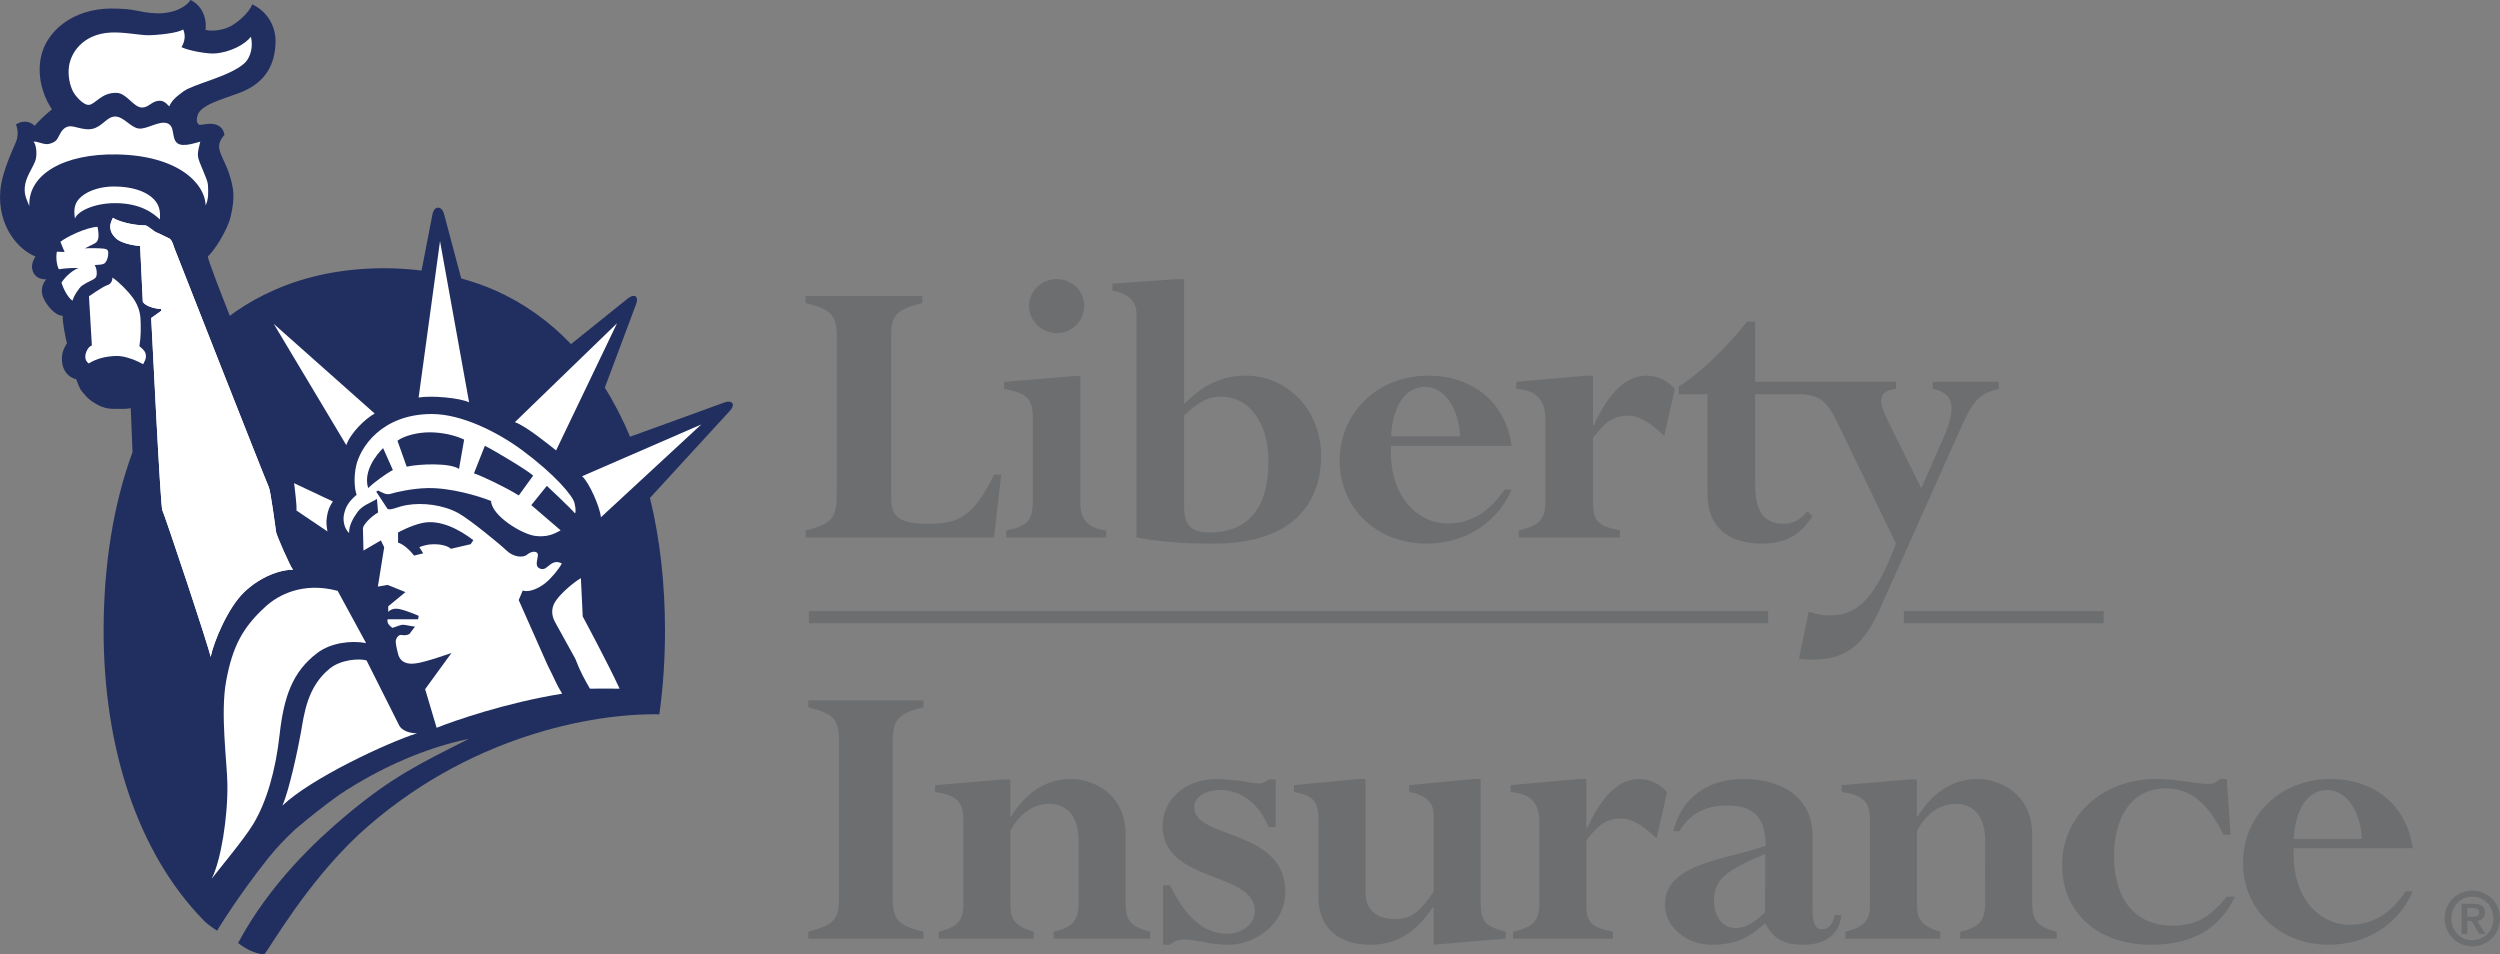 <?xml version="1.0" encoding="UTF-8"?>
<svg xmlns="http://www.w3.org/2000/svg" xmlns:xlink="http://www.w3.org/1999/xlink" version="1.1" id="Layer_1" x="0px" y="0px" viewBox="0 0 887.18 338.72" style="enable-background:new 0 0 887.18 338.72;" xml:space="preserve">
<rect x="0" y="0" width="887.18" height="338.72" fill="#808080" stroke="none"/>
<style type="text/css">
	.st0{fill:#212E60;}
	.st1{fill:#FFFFFF;}
	.st2{fill:#6D6E70;}
</style>
<g>
	<path class="st0" d="M259.87,143.07c-0.83-1.08-2.93-0.19-2.93-0.19l-33.35,12.1c-2.58-6.17-5.56-12.01-8.96-17.4l10.8-28.85   c0,0,1.35-2.86,0.1-3.57c-1.24-0.72-3.27,1.19-3.27,1.19l-19.62,15.76c-7.65-8.01-16.63-14.5-26.95-19.08   c-3.84-1.67-7.84-3.07-12.02-4.23l-6.08-22.83c0,0-0.54-2.29-2.1-2.29c-1.57,0-1.98,2.16-1.98,2.16l-3.91,20.17   c-4.26-0.52-8.66-0.82-13.2-0.82c-14.63,0-27.63,2.71-39.01,7.71c-4.88,2.14-9.46,4.7-13.74,7.64c-0.72,0.5-1.39,1.03-2.09,1.54   c-4.03-10.2-7.23-18.53-7.83-21.04c2.25-1.99,6.97-9.27,8.13-14.19c1.6-6.87,1.1-10.12-0.58-15.31c-1.22-3.8-3.68-7.36-3.53-9.77   c0.13-1.79,1.11-3.07,1.92-3.91c-0.43-2.52-2.12-3.62-4.11-3.87c-1.83-0.24-3.27,0.28-4.89,0.35c-0.41-0.74-1.23-0.6-0.62-3.21   c0.94-3.94,8.66-5.79,14.98-8.19c8.01-3.04,12.47-8.69,12.75-17.73c0.19-6.59-3.56-11.47-8.26-13.66   c-0.95,2.66-4.84,6.23-7.55,7.69c-2.68,1.44-6.37,1.99-9.04,1.38C73.51,5.79,71.22,1.67,67.6,0c-1.16,2.07-5.5,4.91-12.03,4.72   C49.04,4.51,48.62,3,39.45,3.03c-13.07,0.01-23.88,7.74-25.22,19.06c-0.85,7.36,2.04,13.53,4.21,16.72   c-1.63,1.21-5.45,4.8-6.12,5.88c-0.95-1.08-3.55-2.51-6.66-0.51c0.68,1.61,0.81,3.56,0.27,5.44c-0.54,1.85-5.29,10.91-5.84,18.24   c-0.92,12.38,6.38,20.77,12.51,23.17c-1.35,2-1.63,4.12-0.68,5.86c0.63,1.15,1.9,2.26,4.5,2.26c-1.5,1.59-2.06,4.01-1.1,6.39   c1.1,2.67,4.21,6.52,6.94,6.52c-0.14,2.27,0.95,7.59,1.49,9.73c-0.93,1.72-1.9,3.04-1.76,6.23c0.13,3.33,2.3,6.01,5.03,6.54   c0.68,1.61,1.19,3.37,2.12,4.42c0.97,1.07,1.81,2.37,3.85,3.69c2.04,1.33,4.35,2.41,7.07,2.41c2.71,0,5.11,0.13,6.34-0.27   c0.06,0.76,0.32,7.8,0.63,15.63c-6.84,18.65-10.26,40.26-10.26,63.44v0.02c0.02,41.55,12.11,78.57,35.22,102.42   c0,0,1.33,1.6,5.05,3.96c0,0,7.24-12.1,18.23-25.86c2.78-3.48,5.99-6.86,9.5-10.12c5.42-4.6,10.66-8.71,15.76-12.34   c14.23-9.47,30.68-16.7,45.89-19.77c-17.44,8.8-27.33,13.51-43.72,27.27c-10.38,8.71-26.92,24.1-38.21,45.18   c2.34,1.82,5.52,3.7,9.25,4.07c2.39-2.74,14.68-24.82,33.55-42.56c38.18-35.01,83.16-43.1,106.69-42.66   c1.33-9.49,2.01-19.37,2.01-29.61c0-16.72-1.77-32.62-5.34-47.19l28.11-30.63C258.76,146.07,260.7,144.17,259.87,143.07"></path>
	<path class="st1" d="M50.8,129.25c-1.62-0.92-6.12-3.07-9.65-2.93c-3.67,0.15-6.76,0.87-9.65,2.66c-1.22-0.8-1.61-2.4-0.81-4.26   c0.78-1.86,1.91-2.12,1.91-2.12l-1.03-17.46c0,0,5-3.48,6.35-3.88c1.36-0.41,1.98-1.45,1.98-2.77c2.22,1.48,5.49,4.75,7.24,7.19   c1.65,2.27,2.6,4.79,2.73,7.6c0.13,2.79,0.17,6.12-0.4,9.58c1.12,0.94,2.17,1.74,2.3,3.2C51.89,127.53,51.35,128.05,50.8,129.25"></path>
	<path class="st1" d="M213.23,183.58c-0.2-3.4-4.23-12.58-6.68-14.57l42.31-18.38L213.23,183.58z"></path>
	<path class="st1" d="M97.15,114.94l35.81,31.81c-3.47,1.9-8.65,7.03-10.07,11.22L97.15,114.94z"></path>
	<path class="st1" d="M118.11,177.95c-1.22,1.88-1.67,3-2.07,5.25c-0.42,2.28-0.1,3.53,0.17,5.4l-11-7.42   c0.13-2.51-0.54-6.63-0.72-8.78c-0.01-0.23-0.1-0.61-0.16-0.94L118.11,177.95z"></path>
	<path class="st1" d="M57.6,181.05c-0.67-1.2-3.79-65.93-3.94-68.19l3.54-2.52v-0.66c-2.59-0.14-5.58-1.08-6.52-2.55L49.72,87.3   c-3.55-0.26-7.19-1.36-8.54-2.69c-1.7-1.66-3.02-3.71-1.12-7.31c1.77,1.21,6.93,2.68,11.42,2.68c0.95,0,2.94,2.09,4.08,2.52   c1.3,0.51,3.47,1.68,4.51,2.13c0.92,0.39,1.49,2.52,1.77,3.32c0.27,0.8,33.01,84.04,33.56,84.97c0.54,0.92,2.45,14.9,2.59,15.98   c0.14,1.07,5.02,12.25,5.99,13.31c-4.35-0.13-11.49,2.32-17.33,7.92c-5.72,5.46-10.77,17.47-11.91,23   C74.34,230.21,58.29,182.24,57.6,181.05"></path>
	<path class="st1" d="M99.23,260.69c-1.42,12.77-4.61,23.88-9.39,31.8c-3.07,5.11-11.71,15.45-14.73,19.37   c3.27-6.4,5.79-21.82,5.58-33.81c-0.13-7.78-2.54-24.96-0.44-36.34c2.25-12.22,5.81-19.08,14.16-26.61   c4.26-3.84,12.99-8.75,25.42-5.42l10.08,18.53c-5.39-1.01-12.5-0.1-17.26,3.47C103.72,238.4,100.7,247.45,99.23,260.69"></path>
	<path class="st1" d="M100.21,285.89c2.44-5.4,5.67-20.78,6.57-25.94c1.16-6.6,2.24-16.24,10.27-22.73   c3.96-3.19,10.44-3.61,13.02-2.86l11.41,22.71c1,2.41,4.36,3.25,6.59,3.11C137.39,263.59,110.49,276.11,100.21,285.89"></path>
	<path class="st1" d="M197.12,213.37c-1.83,2.8-1.18,5.48-0.16,7.37c1.16,2.12,7.19,13.02,7.19,13.02c1.89,4.94,3.38,7.43,5.2,10.63   c3.25,0,6.79-0.08,10.52,0c-3.98-8.74-13.08-25.62-13.08-25.62l-0.65-13.61C203.49,206.71,198.95,210.58,197.12,213.37"></path>
	<path class="st1" d="M148.56,141.07c4.5-0.79,14.66,0.12,17.91,1.71l-10.32-57.2L148.56,141.07z"></path>
	<path class="st1" d="M61.86,87.96c-0.28-0.79-0.84-2.93-1.77-3.32c-1.03-0.46-3.21-1.63-4.51-2.15c-1.13-0.42-3.13-2.51-4.07-2.51   c-4.5,0-9.66-1.47-11.44-2.69c-1.9,3.61-0.58,5.65,1.12,7.31c1.35,1.33,4.99,2.42,8.54,2.69l0.95,19.83   c0.94,1.48,3.93,2.4,6.52,2.53v0.67l-3.54,2.53c0.14,2.26,3.27,67,3.95,68.18c0.67,1.2,16.72,49.16,17.14,52.1   c1.14-5.54,6.19-17.56,11.91-23.01c5.84-5.59,12.98-8.04,17.33-7.91c-0.97-1.07-5.85-12.25-5.99-13.31   c-0.13-1.07-2.04-15.05-2.58-15.98C94.88,172,62.13,88.76,61.86,87.96"></path>
	<path class="st1" d="M40.93,72.09c9.25,0.02,13.64,3.78,15.81,5.78c0.27-3.06-0.22-5.76-3.14-8.07c-2.42-1.92-6.66-3.62-13.19-3.62   c-4.36,0-8.73,1.25-11.45,3.51c-2.49,2.07-2.91,4.41-2.36,7.88C27.42,75.05,33.32,72.06,40.93,72.09"></path>
	<path class="st1" d="M24.37,24.57c-0.2,3.46,0.74,7.06,2.37,9.2c0.93,1.21,3.14,3.55,4.76,3.46c2.32-0.15,4.49-4.49,9.93-4.27   c3.53,0.13,5.84,5.02,8.84,5.19c2.31,0.14,3.53-2.12,5.87-2.37c2-0.2,2.7,0.78,3.93,1.98c0.81-1.86,1.98-3.13,5.02-5.32   c3.67-2.67,16.18-5.2,21.5-9.86c2.65-2.33,3.25-6.64,2.42-9.55c-2.02,2.77-7.59,5.69-13.03,5.95c-2.73,0.13-9.26-1.05-11.57-2.25   c1.16-1.95,1.54-4.16,0.59-6.29c-1.77,1.33-9.43,2.06-12.42,2.06c-3,0-8.82-1.2-13.35-0.95C29.29,12.07,24.7,18.98,24.37,24.57"></path>
	<path class="st1" d="M41.51,54.8C63,55.2,72.7,64.92,72.98,72.92c1.09-2.41,0.95-4.67,0.81-7.34c-0.1-2.11-3.39-8.12-3.53-10.11   c-0.14-2.01,0.41-3.33,0.82-5.2c-1.36,0.26-6.12,2.13-8.17,0.53c-2.18-1.71-0.66-5.99-3.53-7.04c-2.86-1.08-7.34,2.25-10.2,1.85   c-2.86-0.4-5.3-4.26-8.29-4.26c-3,0-4.5,3.59-8.16,4.39c-2.83,0.62-6.26-1.05-7.95-0.93c-1.84,0.13-2.97,1.55-3.78,3.27   c-0.81,1.74-1.48,2.46-3.65,2.99c-1.74,0.43-4.22-1.07-5.44-0.79c0.95,0.92,1.42,4.72,0.57,6.92c-1.09,2.8-3.41,5.74-3.69,9.22   c-0.24,3.09,0.81,4.5,1.62,6.76C9.87,61.86,22.73,54.45,41.51,54.8"></path>
	<path class="st1" d="M27.97,95.15c-1.51,0.26-4.62,2.67-6.16,5.17c0.45,1.61,2.21,5.36,3.94,6.39c0.4-1.73,2.35-4.61,3.3-5.29   c1.36-0.95,2.71-1.6,3.8-2.12c1.09-0.55,1.49-1.08,1.49-2.29c0-1.19-0.16-1.76-0.71-2.96c1.08-0.13,3.09,0.04,3.79-0.91   c0.67-0.92,1-2.12,1-3.32c0-1.21-0.54-1.47-1.77-1.61c-1.22-0.12-4.79-0.22-6.55-0.07c0,0,2.75-1.39,3.56-1.79   c0.81-0.4,1.1-1.19,1.23-1.87c0.14-0.66,0.1-2.16-0.27-3.98c-4.08,0.13-11.29,3.72-13.19,5.32l1.5,3.6l-2.74-0.11   c-0.4,1.83-0.13,4.64,0.69,6.24C23.35,95.15,26.19,95.02,27.97,95.15"></path>
	<path class="st1" d="M203.89,178.58c-0.51-2.58-7.13-10.32-18.44-18.7c-8.8-6.56-21.74-13.02-32.37-12.96   c-17.95,0.11-25.36,12.17-26.72,18.48c-0.82,3.81-0.62,7.92,0.19,10.19c-2.85,2.41-3.94,4.34-4.5,7.06c-0.38,1.98,0,4.79,1.85,6.53   c-0.2-2.61,1.6-5.62,3.06-7.59c1.64-2.21,4.36-3.07,6.81-4.52l0.4,4.8c-2.32,1.32-5.19,4.11-5.38,5.57l0.19,7.94l6.17-3.6   l1.19,2.41l-2.25,13.98l3.47-0.6l6.32,2.55l-6.11,5.03v2.01c0,0,0.92-1.25,3.08-1.15c2.16,0.1,7.73,2.53,7.73,2.53l-0.21,1.21   h-2.44h-8.37c-0.41,1.39,0.86,2.47,1.68,3.07c1.42-0.4,2.89-1.12,3.71-1.12s2.71,0.48,4.32,0.67l-1.95,2.57   c0,0-1.01,0.75-2.87,0.39c-1.01-0.19-2.02,1.2-2.02,2.34c0,1.22,0.78,4.21,0.78,4.21c1.01,4.5,5.7,3.59,6.29,3.54   c2.99-0.26,12.7-3.69,12.7-3.69l-9.33,12.83l4.07,13.71c6.17-2.47,24.57-8.89,44.55-12.1c-2.18-3.54-2.53-4.96-5.22-10.24   l-10.2-22.98l1.43-3.4c2.24,0.81,5.71-0.79,7.95-2.58c2.24-1.8,4.89-5.01,5.91-7c-1.43-0.8-2.63-0.6-3.88,0.2   c-1.22,0.8-2.18,2.34-3.87,1.6c-1.86-0.78-0.94-2.75-0.74-4.56c0.21-1.79-2.12-1.82-3.75-0.43c-1.63,1.38-5.11,0.79-7.35-1.39   c-2.25-2.2-13.04-11-16.92-13.19c-5.58-3.13-13.06-3.92-18.57-2.95c-3.21,0.54-5.52,1.95-6.74,1.36l-4.03-6.13l0.64-0.4   c1.44,0.61,2.78,1.73,4.61,1.13c1.84-0.6,7.74-1.92,13.06-2c8.17-0.13,18.09,2.8,22.45,4.6c0.21,5.19,10.88,11.79,15.7,12.38   c4.08,0.5,6.54-0.59,8.98-1.99l-10.41-8.95l5.52-6.83c0,0,8.77,8.2,10,9.79C204.5,181.25,204.1,179.69,203.89,178.58    M141.26,188.97c0,0,4.49-2.51,8.71-3.4c6.22-1.3,13.13,2.36,18,6.12l-0.93,1.43l-7.01,1.63c-1.36-1.19-3.96-1.72-6.74-1.59   c-2.47,0.12-4.48,1.01-4.48,1.01l1.38,2.19l-3.23,0.8c-1.42-1.8-3.66-4-5.7-4.6V188.97z M130.64,173.19   c-1.83-6.03,3.07-11.98,5.31-14.17l3.47,7.78C136.78,168.21,132.69,171.25,130.64,173.19 M162.89,166.4   c-3.28-2.21-14.07-1.8-18.57-0.79l-3.27-9.21c2.45-1.8,7.14-2.98,11.43-2.98c4.29,0,8.98,1,12.23,2.59L162.89,166.4z M184.1,175.82   c-4.49-2.83-13.26-7.02-15.91-7.83l3.87-9.79c3.27,1.61,15.3,8.79,17.14,10.59L184.1,175.82z"></path>
	<path class="st1" d="M182.71,149.81c4.05,1.4,12.58,8.43,14.63,10.03l21.63-45.13L182.71,149.81z"></path>
	<g>
		<path class="st2" d="M877.37,316.06c5.19,0,9.81,3.97,9.81,9.87c0,5.89-4.62,9.88-9.81,9.88c-5.19,0-9.81-3.98-9.81-9.88    C867.56,320.03,872.18,316.06,877.37,316.06 M877.37,333.65c4.09,0,7.46-3.19,7.46-7.72c0-4.52-3.36-7.72-7.46-7.72    c-4.14,0-7.46,3.19-7.46,7.72C869.91,330.46,873.23,333.65,877.37,333.65 M873.55,320.74h4.17c2.67,0,4.12,0.89,4.12,3.14    c0,1.95-1.23,2.72-2.75,2.88l2.94,4.69h-2.19l-2.75-4.6h-1.51v4.6h-2.03V320.74z M875.58,325.32h1.89c1.29,0,2.33-0.15,2.33-1.59    c0-1.26-1.23-1.47-2.3-1.47h-1.93V325.32z"></path>
		<rect x="287.06" y="216.85" class="st2" width="340.42" height="4.33"></rect>
		<rect x="675.61" y="216.85" class="st2" width="70.91" height="4.33"></rect>
		<path class="st2" d="M316.25,176.67c0,7.03,3,9.22,13.77,9.22c10.77,0,15.69-3.22,22.74-17.43h2.53l-2.53,22.27h-66.87v-2.5    c10.02-2.48,11.06-4.69,11.06-13.9v-54.78c0-7.62-1.94-9.81-11.06-12.01v-2.49h41.43v2.49c-8.68,2.2-11.07,3.95-11.07,11.42    V176.67z"></path>
		<path class="st2" d="M383.42,178.86c0,5.56,2.85,8.65,9.12,9.38v2.5h-35.45v-2.5c7.63-1.46,9.42-3.51,9.42-10.54v-29.45    c0-6.74-1.95-8.64-10.18-10.25v-2.49l24.54-2.05h2.54V178.86z M375.04,99.04c5.39,0,9.73,4.25,9.73,9.52    c0,5.27-4.34,9.67-9.73,9.67c-5.38,0-9.87-4.39-9.87-9.67C365.17,103.29,369.66,99.04,375.04,99.04"></path>
		<path class="st2" d="M420.22,147.38c5.68-5.14,8.65-6.6,13.16-6.6c10.01,0,16.75,9.38,16.75,22.85c0,18.01-8.38,25.34-20.94,25.34    c-6.74,0-8.97-2.92-8.97-9.22V147.38z M420.22,99.04h-2.55l-22.89,1.61v2.49c5.24,0.88,8.52,3.51,8.52,8.2v79.39    c8.52,1.61,16.92,2.19,27.52,2.19c27.53,0,38-14.07,38-31.06c0-16.11-11.65-28.56-26.92-28.56c-8.07,0-14.98,3.22-21.69,10.11    V99.04z"></path>
		<path class="st2" d="M493.65,154.84c0.46-10.54,5.08-17.57,11.98-17.57c6.87,0,11.96,7.31,12.55,17.57H493.65z M536.43,158.22    c-2.09-15.24-13.61-24.91-29.62-24.91c-17.79,0-31.41,13.03-31.41,30.17c0,16.85,13.16,29.44,30.82,29.44    c13.6,0,25.12-7.32,30.21-19.18h-2.54c-5.39,8.05-11.96,12.01-20.19,12.01c-10.47,0-20.94-9.39-20.05-27.53H536.43z"></path>
		<path class="st2" d="M590.59,154.69c-4.95-4.67-8.83-7.17-12.73-7.17c-5.08,0-8.22,2.05-12.56,7.91v22.55    c0,6.6,1.34,8.63,9.57,10.25v2.5h-35.89v-2.5c7.49-1.76,9.41-3.96,9.41-10.25v-29.15c0-7.03-3.12-10.25-10.3-10.84v-2.49    l24.67-2.19h2.55v17.58h0.31c5.53-12.02,11.66-17.58,18.69-17.58c3.74,0,7.33,1.61,10.03,4.69L590.59,154.69z"></path>
		<path class="st2" d="M685.85,135.5V138c7.19,1.46,8.83,5.86,3.75,17.57l-7.79,17.72l-11.96-24.16c-3.44-7.03-3.44-10.26,3-11.14    v-2.49H640.2h-1.02h-16.32v-21.38h-2.85c-7.94,9.96-17.22,18.75-24.25,22.99v2.78h10.18v35.45c0,12.59,8.53,17.57,19.14,17.57    c8.38,0,13.92-2.94,18.11-9.83l-1.8-1.59c-2.69,3.08-5.23,4.39-8.21,4.39c-7.94,0-10.33-5.28-10.33-14.22v-31.77h15.11    c8.24,0,10.62,2.93,14.23,10.4l20.63,42.62c-6.9,18.16-12.87,25.48-23.34,25.48c-2.25,0-4.04-0.15-7.63-1.32l-3.44,16.69    c2.11,0.31,3.29,0.31,4.79,0.31c11.67,0,18.09-4.85,24.09-18.31l28.42-63.57c4.63-10.25,6.43-12.3,13.6-14.21v-2.49H685.85z"></path>
		<path class="st2" d="M316.78,318.79c0,7.51,1.92,9.68,10.92,11.84v2.47h-40.88v-2.47c10.62-2.59,10.92-5.48,10.92-13.72v-54.04    c0-7.52-1.92-9.68-10.92-11.86v-2.45h40.88v2.45c-10.32,2.32-10.92,5.49-10.92,13.59V318.79z"></path>
		<path class="st2" d="M382.75,298.27c0-8.24-3.85-13-10.33-13c-5.61,0-10.33,3.17-13.88,9.53v25.43c0,5.64,1.04,8.25,8.27,10.4    v2.47h-33.66v-2.47c6.5-1.58,8.71-3.89,8.71-9.39v-30.49c0-6.36-2.65-8.67-10.03-9.68v-2.45l24.21-2.03h2.5v13.14h0.31    c4.72-7.79,11.8-13.28,21.1-13.28c8.42,0,19.49,5.49,19.49,19.8v23.84c0,5.79,1.03,8.67,8.7,10.54v2.47H373.9v-2.47    c6.63-1.44,8.86-4.04,8.86-9.82V298.27z"></path>
		<path class="st2" d="M452.7,293.5h-2.5c-3.4-8.23-9.74-13.15-17.11-13.15c-5.17,0-9.3,2.46-9.3,6.07    c0,11.56,32.32,7.51,32.32,30.05c0,11.7-11.07,18.79-20.07,18.79c-3.54,0-6.63-0.44-9.15-1.01c-2.66-0.44-4.73-0.86-6.49-0.86    c-2.07,0-4,0.72-5.17,1.88h-2.5v-21.1h2.5c5.61,11.56,12.25,17.2,20.22,17.2c5.32,0,9.89-3.61,9.89-7.95    c0-14.45-32.76-9.83-32.76-30.35c0-8.67,7.23-16.62,19.48-16.62c2.51,0,5.75,0.44,8.56,0.72c2.8,0.43,5.16,0.87,6.19,0.87    c1.33,0,2.65-0.87,3.4-1.45h2.5V293.5z"></path>
		<path class="st2" d="M467.9,290.47c0-6.07-2.06-8.24-8.7-9.4v-2.45l22.86-2.17h2.52v40.17c0,6.5,4.28,9.53,10.33,9.53    c5.61,0,9-2.31,13.87-9.83v-27.16c0-4.48-2.95-7.09-8.71-8.1v-2.45l22.88-2.17h2.5v43.35c0,7.22,1.48,8.96,8.86,10.84v2.46    l-25.53,2.16v-13.29h-0.3c-6.2,9.25-13.14,13.29-22.13,13.29c-11.52,0-18.46-6.21-18.46-16.62V290.47z"></path>
		<path class="st2" d="M587.89,297.55c-4.88-4.63-8.7-7.08-12.54-7.08c-5.02,0-8.12,2.02-12.41,7.8v22.25    c0,6.5,1.34,8.54,9.45,10.11v2.47h-35.42v-2.47c7.37-1.72,9.3-3.89,9.3-10.11v-28.75c0-6.93-3.1-10.11-10.18-10.69v-2.46    l24.35-2.17h2.5v17.34h0.31c5.46-11.85,11.52-17.34,18.45-17.34c3.69,0,7.22,1.59,9.89,4.62L587.89,297.55z"></path>
		<path class="st2" d="M643.23,322.54c0,5.07,0.89,7.23,3.39,7.23c2.37,0,3.84-1.74,4.44-5.06h2.36    c-0.59,6.8-5.46,10.55-13.58,10.55c-6.79,0-10.63-2.16-13.43-7.65l-1.33,1.15c-5.61,4.91-10.78,6.5-17.56,6.5    c-9.15,0-16.68-6.35-16.68-14.31c0-14.74,22.15-15.89,35.73-20.81c0-9.68-3.85-14.3-13.88-14.3c-7.53,0-13.13,3.03-16.68,9.1    h-2.21c2.95-11.71,11.96-18.5,24.94-18.5c11.96,0,24.5,5.34,24.5,20.37V322.54z M626.42,303.04c-13.89,5.78-18.17,9.1-18.17,16.47    c0,5.92,3.1,9.82,7.68,9.82c3.4,0,6.64-1.87,10.49-5.64V303.04z"></path>
		<path class="st2" d="M704.48,298.27c0-8.24-3.85-13-10.34-13c-5.6,0-10.32,3.17-13.87,9.53v25.43c0,5.64,1.04,8.25,8.28,10.4v2.47    h-33.66v-2.47c6.5-1.58,8.71-3.89,8.71-9.39v-30.49c0-6.36-2.66-8.67-10.03-9.68v-2.45l24.2-2.03h2.5v13.14h0.3    c4.73-7.79,11.81-13.28,21.11-13.28c8.41,0,19.49,5.49,19.49,19.8v23.84c0,5.79,1.03,8.67,8.71,10.54v2.47h-34.25v-2.47    c6.64-1.44,8.86-4.04,8.86-9.82V298.27z"></path>
		<path class="st2" d="M791.55,296.24h-2.51c-5.45-11.28-11.81-16.47-20.52-16.47c-11.36,0-18.3,9.24-18.3,24.13    c0,15.32,7.68,24.57,20.52,24.57c8.28,0,12.99-2.46,19.49-10.27h2.95c-5.61,11.57-15.35,17.06-29.97,17.06    c-18.73,0-31.43-11.42-31.43-28.33c0-17.33,14.31-30.49,33.36-30.49c3.98,0,7.53,0.44,10.47,0.86c3.1,0.44,5.75,0.88,7.83,0.88    c2.06,0,2.65-0.29,4.43-1.74h2.36L791.55,296.24z"></path>
		<path class="st2" d="M813.99,301.02c-0.89,17.92,9.45,27.16,19.78,27.16c8.11,0,14.6-3.9,19.91-11.85h2.51    c-5.02,11.7-16.38,18.93-29.81,18.93c-17.41,0-30.4-12.43-30.4-29.05c0-16.9,13.43-29.77,30.99-29.77    c15.8,0,27.16,9.54,29.22,24.57H813.99z M838.2,297.69c-0.6-10.12-5.61-17.34-12.41-17.34c-6.78,0-11.36,6.93-11.81,17.34H838.2z"></path>
	</g>
</g>
</svg>
